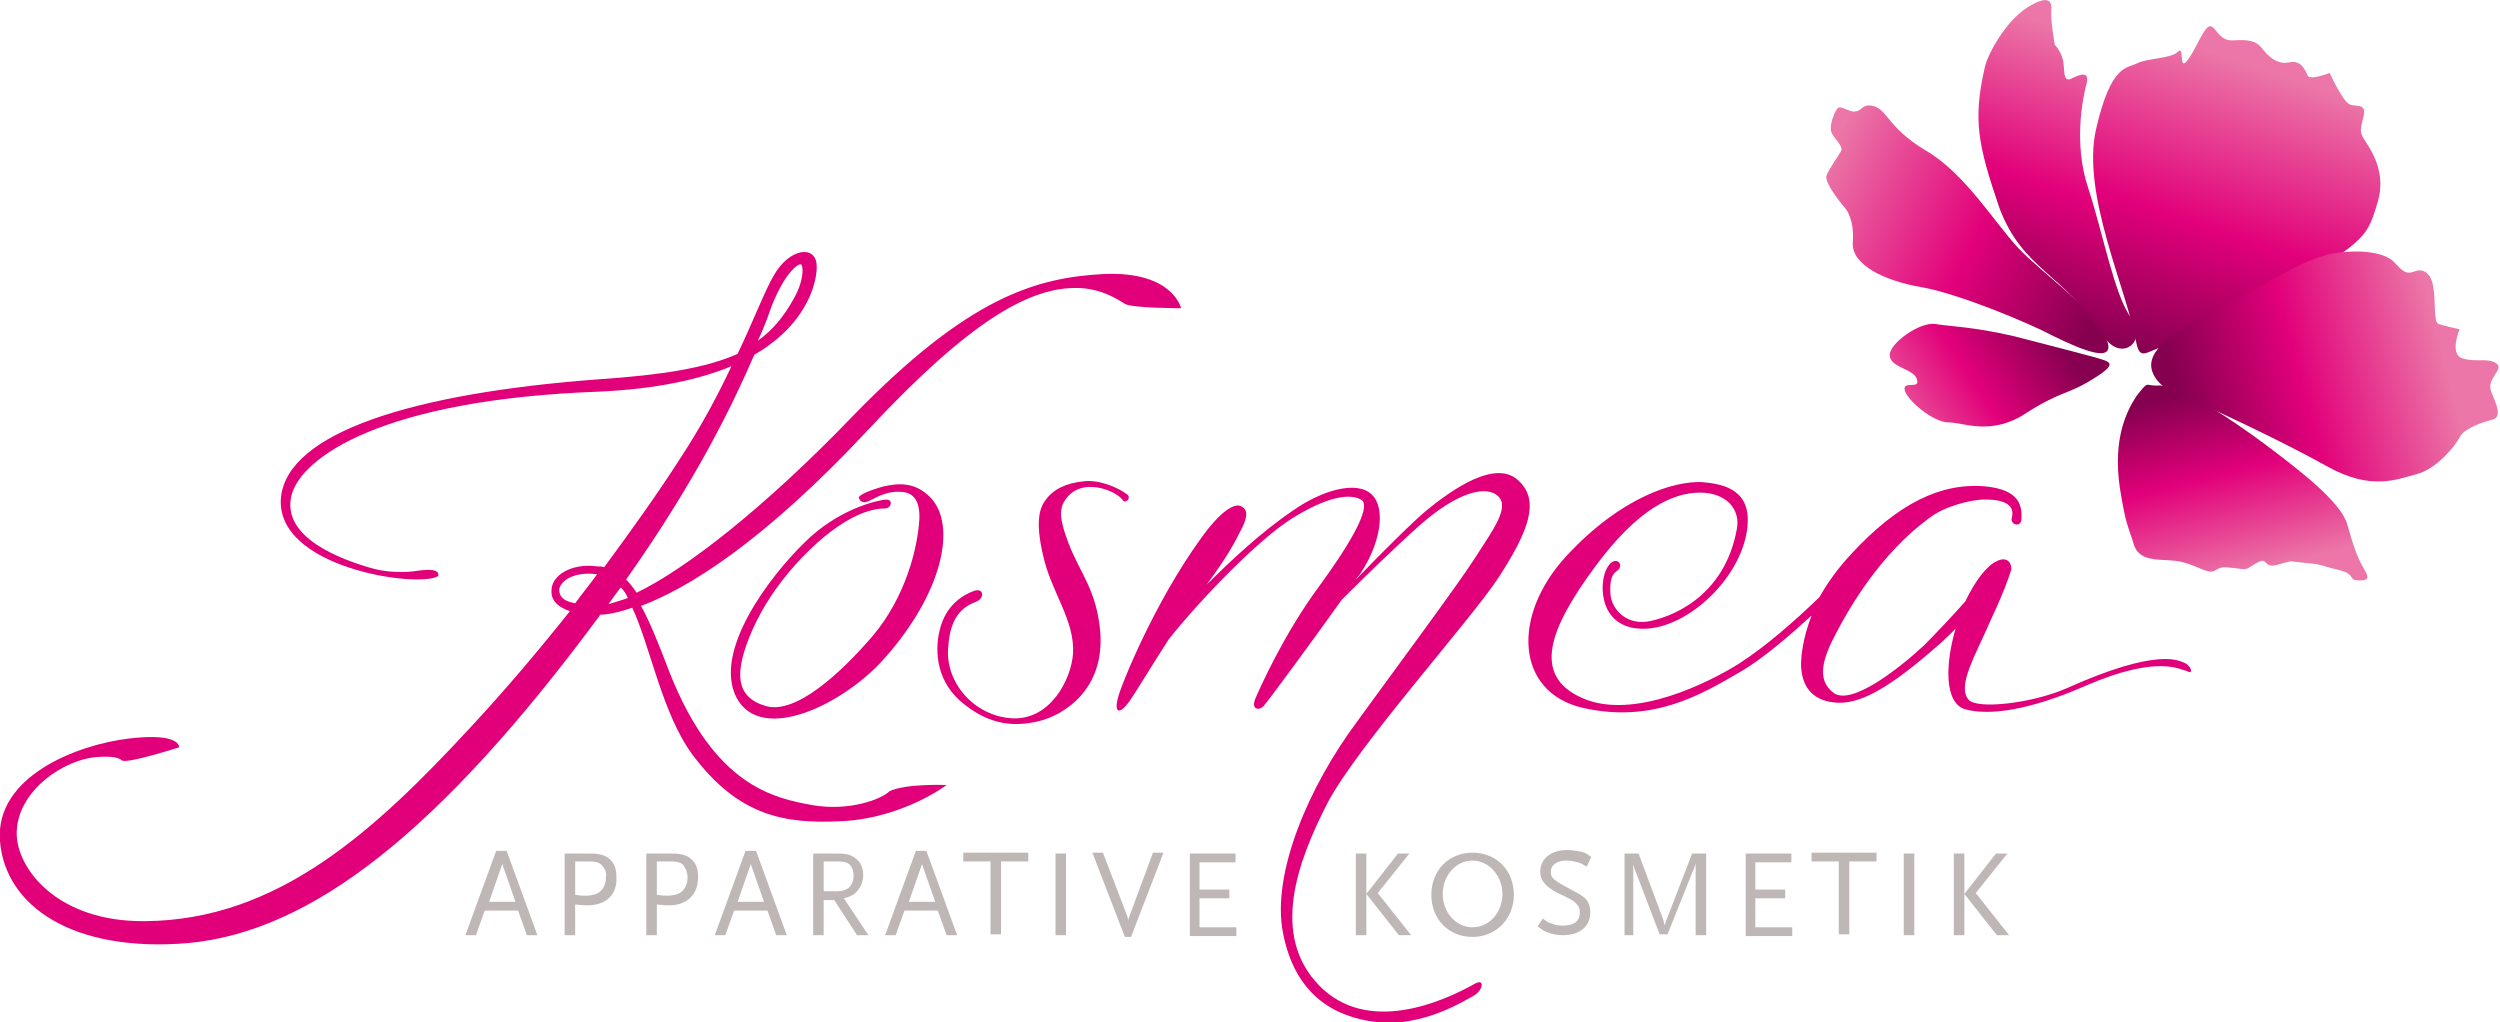 <?xml version="1.0" encoding="utf-8"?>
<!-- Generator: Adobe Illustrator 21.0.0, SVG Export Plug-In . SVG Version: 6.00 Build 0)  -->
<svg version="1.1" id="Ebene_1" xmlns="http://www.w3.org/2000/svg" xmlns:xlink="http://www.w3.org/1999/xlink" x="0px" y="0px"
	 viewBox="0 0 284.7 116.4" style="enable-background:new 0 0 284.7 116.4;" xml:space="preserve">
<style type="text/css">
	.st0{fill:#BFB7B6;}
	.st1{fill:#E2007A;}
	.st2{fill:url(#SVGID_1_);}
	.st3{fill:url(#SVGID_2_);}
	.st4{fill:url(#SVGID_3_);}
	.st5{fill:url(#SVGID_4_);}
	.st6{fill:url(#SVGID_5_);}
	.st7{fill:url(#SVGID_6_);}
</style>
<g>
	<path class="st0" d="M60,106.5l-1-2.8h-3.8l-1,2.8h-1.2l3.5-9.6h1.2l3.5,9.6H60z M57.2,98.4l-1.5,4.3h3L57.2,98.4z"/>
	<path class="st0" d="M66.9,103.1c-0.4,0-0.6,0-1.4-0.1v3.5h-1.2v-9.3h2.9c1.1,0,1.8,0.2,2.3,0.7c0.5,0.5,0.7,1.1,0.7,2
		C70.3,101.9,69,103.1,66.9,103.1z M68.5,98.5c-0.3-0.3-0.7-0.4-1.4-0.4h-1.6v3.8c0.6,0.1,0.9,0.1,1.2,0.1c0.5,0,0.9-0.1,1.2-0.2
		c0.7-0.3,1.1-1,1.1-1.9C69.1,99.4,68.9,98.9,68.5,98.5z"/>
	<path class="st0" d="M76.2,103.1c-0.4,0-0.6,0-1.4-0.1v3.5h-1.2v-9.3h2.9c1.1,0,1.8,0.2,2.3,0.7c0.5,0.5,0.7,1.1,0.7,2
		C79.5,101.9,78.2,103.1,76.2,103.1z M77.8,98.5c-0.3-0.3-0.7-0.4-1.4-0.4h-1.6v3.8c0.6,0.1,0.9,0.1,1.2,0.1c0.5,0,0.9-0.1,1.2-0.2
		c0.7-0.3,1.1-1,1.1-1.9C78.3,99.4,78.1,98.9,77.8,98.5z"/>
	<path class="st0" d="M88.4,106.5l-1-2.8h-3.8l-1,2.8h-1.2l3.5-9.6h1.2l3.5,9.6H88.4z M85.5,98.4l-1.5,4.3h3L85.5,98.4z"/>
	<path class="st0" d="M97.6,106.5l-2.6-4h-1.2v4h-1.2v-9.3h2.8c1.1,0,1.7,0.2,2.2,0.7c0.5,0.4,0.7,1.1,0.7,1.8
		c0,0.7-0.3,1.4-0.8,1.9c-0.4,0.4-0.7,0.5-1.4,0.7l2.8,4.2H97.6z M96.7,98.4c-0.3-0.2-0.5-0.3-1.4-0.3h-1.5v3.4h1.5
		c1.2,0,1.9-0.6,1.9-1.8C97.2,99.1,97,98.7,96.7,98.4z"/>
	<path class="st0" d="M107.8,106.5l-1-2.8h-3.8l-1,2.8h-1.2l3.5-9.6h1.2l3.5,9.6H107.8z M105,98.4l-1.5,4.3h3L105,98.4z"/>
	<path class="st0" d="M114,98.1v8.3h-1.2v-8.3h-3.1v-1h7.4v1H114z"/>
	<path class="st0" d="M120.2,106.5v-9.3h1.2v9.3H120.2z"/>
	<path class="st0" d="M128.8,106.7h-0.7l-3.7-9.6h1.2l2.8,7.3c0,0.1,0.1,0.3,0.1,0.5c0-0.2,0-0.3,0.1-0.5l2.7-7.3h1.2L128.8,106.7z"
		/>
	<path class="st0" d="M135.5,106.5v-9.3h5.2v1h-4.1v3.1h3.4v1h-3.4v3.3h4.2v1H135.5z"/>
	<path class="st0" d="M154.4,106.5v-9.3h1.2v9.3H154.4z M159.3,106.5l-3.7-4.7l3.6-4.6h1.3l-3.6,4.5l3.8,4.8H159.3z"/>
	<path class="st0" d="M167.7,106.7c-2.7,0-4.7-2-4.7-4.8c0-2.8,2-4.8,4.7-4.8s4.7,2,4.7,4.8C172.4,104.6,170.4,106.7,167.7,106.7z
		 M167.7,98c-1.9,0-3.4,1.7-3.4,3.8c0,2.1,1.5,3.8,3.4,3.8c1.9,0,3.4-1.7,3.4-3.8C171.1,99.7,169.5,98,167.7,98z"/>
	<path class="st0" d="M180.7,98.7c-0.5-0.3-0.7-0.4-1-0.5c-0.4-0.1-0.9-0.2-1.3-0.2c-1.1,0-1.8,0.5-1.8,1.3c0,0.7,0.4,1,2.3,2
		c0.6,0.3,1.1,0.6,1.5,0.9c0.5,0.4,0.7,1,0.7,1.7c0,1.6-1.2,2.6-3.1,2.6c-0.6,0-1.2-0.1-1.7-0.3c-0.4-0.1-0.6-0.3-1.2-0.7l0.6-0.9
		c0.5,0.4,0.7,0.5,1.1,0.6c0.4,0.2,0.9,0.2,1.3,0.2c1.1,0,1.8-0.5,1.8-1.4c0-0.3,0-0.5-0.1-0.7c-0.2-0.3-0.4-0.6-0.8-0.8
		c-0.2-0.1-0.7-0.4-1.6-0.8c-1.4-0.7-2-1.5-2-2.4c0-1.5,1.2-2.5,3.1-2.5c0.5,0,1.1,0.1,1.6,0.2c0.4,0.1,0.6,0.2,1.1,0.6L180.7,98.7z
		"/>
	<path class="st0" d="M193.1,106.5v-8.2c-0.1,0.5-0.2,0.6-0.4,1.1l-2.8,7H189l-2.6-6.8c-0.2-0.5-0.3-0.7-0.4-1.2v8.1H185v-9.3h1.6
		l2.8,7.5c0.1,0.4,0.1,0.4,0.2,0.7c0.1-0.4,0.1-0.5,0.2-0.7l2.9-7.5h1.6v9.3H193.1z"/>
	<path class="st0" d="M198.8,106.5v-9.3h5.2v1h-4.1v3.1h3.4v1h-3.4v3.3h4.2v1H198.8z"/>
	<path class="st0" d="M210.6,98.1v8.3h-1.2v-8.3h-3.1v-1h7.4v1H210.6z"/>
	<path class="st0" d="M216.8,106.5v-9.3h1.2v9.3H216.8z"/>
	<path class="st0" d="M222.5,106.5v-9.3h1.2v9.3H222.5z M227.4,106.5l-3.7-4.7l3.6-4.6h1.3l-3.6,4.5l3.8,4.8H227.4z"/>
</g>
<g>
	<path class="st1" d="M125.8,31.2c-7.8,0.4-15.5,2.6-28.7,16.2c-10,10.4-19,17.4-24.6,20.1c-0.4-0.6-0.8-1.1-1.2-1.5
		c8.2-11.6,12.3-20.3,14.6-25.6c6.4-3.7,7.2-8.8,7.1-10.2c-0.1-2.3-3.1-2-4.9,1.2c-1,1.7-2.2,4.9-4.1,8.9c-3.6,1.6-8.5,2.4-15.9,2.9
		c-21.3,1.6-35.3,6.1-36.1,13.4c-0.8,8.1,15.7,10.4,17.9,9c0.3-1.2-2.7-0.5-3.2-0.5c-1.5,0.1-3,0-4.4-0.4c-3.5-1-10.3-3.5-9.1-8.3
		c1.1-4.3,10.3-10.9,35-11.8c6.6-0.3,11.5-1.4,15.1-2.9c-1.5,3.2-3.4,6.8-5.9,10.6c-2.5,3.9-5.5,8.1-8.6,12.3
		c-0.2-0.1-0.5-0.1-0.8-0.1c-2.7-0.4-5.3,0.9-5.2,2.9c0,1.1,0.9,1.8,2.1,2.2c-3.5,4.4-7.3,8.9-11.2,13.1
		c-10.9,11.8-22,22.1-37.2,22.2c-10,0.1-14.6-6-14.6-10c0-4.8,5.4-8.5,9.3-8.7c1.8-0.1,2.3,0.1,2.7,0.4c0.6,0.4,6.5-1.5,6.5-1.5
		s0.2-1.7-5.7-1S-0.6,88.4,0,95.8s8.3,12.7,21.4,11.6c14.1-1.3,28.7-12.7,46.9-37.3c0,0,0,0,0-0.1c0.8,0,2-0.2,3.7-0.8
		c2.1,4.5,3.4,12.1,6.9,16.8c5.2,6.9,10.4,7.9,17.2,7.5c6.8-0.4,11.7-4.1,11.7-4.1s-4.6-0.2-6.5,0.7c-0.9,0.9-4.5,2.3-8.7,1.6
		c-4.5-0.8-11.2-2.2-16.3-15c-1.3-3.4-2.3-5.9-3.3-7.7c5.1-1.9,13.7-7,26-20.2c11.6-12.4,18.4-16.2,23.9-16c2.6,0.1,4.4,1.3,5.2,1.8
		c0.8,0.5,6.4,0.5,6.4,0.5S133.6,30.9,125.8,31.2z M87.9,34.8c1.6-4,3.1-4.8,3.3-4.7c0.3,0.1,0.4,1.8-0.8,3.9
		c-1.1,2-2.4,3.6-4.1,4.8C87.2,36.9,87.6,35.6,87.9,34.8z M63.7,67.4c-0.2-1,1.4-2.4,4.3-2c-0.8,1.1-1.7,2.2-2.5,3.3
		C64.4,68.5,63.8,68.1,63.7,67.4z M69.3,68.8c0.5-0.7,0.9-1.3,1.4-1.9c0.3,0.3,0.6,0.7,0.8,1.2C70.7,68.4,69.9,68.6,69.3,68.8z"/>
</g>
<g>
	<path class="st1" d="M100.8,57.9c0.7,0,1-1.1,0-1c-1,0.1-5.4,1.1-9.2,4.9c-3.9,3.8-10.5,12.4-7.7,17.7c2.9,5.3,12.3,0.6,16.8-4.5
		c6.6-7.4,8.3-15.1,5.3-18.3c-1.9-2-4-1.6-5.4-1.3c-1.5,0.4-2.9,1-2.8,1.3c0.1,0.3,0.3,0.5,0.7,0.5c0.7-0.1,1.9-1.2,3.8-1.2
		c1.1,0,2.5,0.3,2.4,3.1c-0.2,3.4-1.6,8.9-5.3,13.3c-3.7,4.3-8.8,9-12.2,8c-3.4-1-3.7-3.7-1.5-8.7c2.4-5.4,6.5-9.2,8.2-10.6
		S98.3,57.9,100.8,57.9z"/>
</g>
<g>
	<path class="st1" d="M111.4,68.4c0.7-0.4,0.6-1.5-0.5-1.1c-1.1,0.4-3.2,1.5-3.9,4.5c-0.6,2.5-0.3,6,2.8,8.4c3,2.4,5.8,2.6,8.6,1.9
		c2.8-0.7,7.4-3.6,6.9-10.1c-0.4-4.8-2.3-6.7-3.6-10.1c-1-2.6-1.1-3.8-0.5-4.8c1.8-3,6-1.2,6.7-0.1c0.3,0.4,1.1-0.4,0.3-0.8
		c-0.5-0.4-2.7-1.6-4.7-1.4c-2.2,0.2-3.6,1-4.4,2.1c-0.6,0.8-1.3,2.2-0.3,6.4c0.9,4.1,3.6,7.3,3.4,11.1c-0.2,3-2.6,7.6-6.9,7.4
		c-4.3-0.2-7.8-4.1-7.3-8.3C108.3,69.2,110.7,68.8,111.4,68.4z"/>
</g>
<g>
	<path class="st1" d="M170.7,65.7c3.3-5.1,4.7-8.6,2.3-10.9c-2.2-2.2-6.2-0.2-10.4,3.2c-1.6,1.3-5.2,4.9-8.2,8
		c0.1-0.2,0.3-0.4,0.4-0.5c2.4-3.5,3.1-7.6,1.4-9.2c-1.7-1.6-5.6-0.5-8.9,1.8c-3.7,2.5-7.2,5.8-9.9,8.5c2.3-3.1,3.2-4.8,3.8-6
		c0.7-1.3,1.2-2.6,0-3c-0.6-0.2-2.1,0.4-4.5,3.8c-5.2,7.2-9,16.5-9.4,18.1s0.1,2,1.3,0.4c0.7-1,2.5-4,4.5-7.1
		c3.4-4.3,10.2-11.4,14.1-13.8c3.7-2.3,6.4-2.9,7.8-2.1s-1.8,5.8-4.8,9.9c-4,5.4-6.8,11.7-7.3,12.9c-0.4,1.2,0.6,1.2,1,0.7
		c0.4-0.4,5.7-7.6,8.9-12.1c2.6-2.6,6.2-6.1,8.9-8.5c4.2-3.7,7.5-4.6,8.9-3.3c1.4,1.3-0.7,4-2.6,7c-1.9,3-10,13.9-13.4,18.6
		c-5.6,7.5-9.8,17.4-8.5,24.1c1.3,6.8,5.5,9.6,10.7,10.2s10.1-2.5,11-3c1-0.5,1.4-2,0.2-1.4c-3.7,2.1-12.3,5.9-17.8,0.2
		c-5.5-5.7-2.5-14,1-20.8C154.7,84.8,167.6,70.5,170.7,65.7z"/>
</g>
<g>
	<path class="st1" d="M248.8,75.5c-0.6-0.2-2.8-1.9-13.5,2.9c-3.9,1.7-10.1,2.4-11.1,1.3c-1.4-1.6,0.8-5.1,2.6-9.3
		c1.5-3.2,1.9-4.5,2.2-5.4c0.2-0.5-0.2-1.8-1.6-1.1c-1.1,0.5-2.4,2.1-3.6,4.6c-1.6,1.8-3.4,3.7-4.7,5c-2.9,2.7-8.3,6.9-10.3,5.4
		s-1.2-4,0.3-6.8c1.5-2.9,5.1-9.1,10.6-13.1c1.8-1.4,4.6-2,5.9-2.1c2-0.1,4,0.3,3.5,2.1c-0.2,0.8,1.1,1.1,1.1,0.1
		c0.1-1.6-0.3-3.3-4-3.7c-5.2-0.5-10.1,2-15.3,7.6c-1.6,1.7-2.8,3.4-3.7,5c-2.9,2.8-6.1,5.6-9.2,7.6c-3.2,2-11.9,6.5-17.8,3.9
		c-5.9-2.6-3.6-8.1,1.4-14.9s9-8.5,12-8.5s4.6,1.9,4.2,4.1c-1.4,7.9-7.7,10.2-10.3,10.6c-2.6,0.3-4-1.7-4.1-3.1
		c-0.2-3,1-2.4,1.1-3.2c0.1-0.6-0.8-1.1-1.5,0.2c-1,1.8-0.9,7.1,4.4,6.9c5-0.2,11-5.9,11.6-11.6c0.4-4-2.3-4.9-5.3-5.1
		c-3-0.1-9,1.6-15.3,8.4c-6.3,6.8-5.8,15.5,1.8,17.3c7.9,1.8,13.4-1.4,18-4.1c2.6-1.5,5.8-4.3,8.1-6.4c-1,2.6-1.2,4.6-1.2,5.7
		c0.1,2.1,1,3.9,3.8,4.2c2.7,0.3,6-1.4,11.8-6.5c0.7-0.6,1.4-1.3,2-1.9c-1.2,4.1-1.3,8.6,1.2,9.2c2.7,0.7,7.2,0.1,13.6-2.7
		c8.3-3.6,10.8-1.8,11.5-1.7C249.9,76.9,249.5,75.8,248.8,75.5z"/>
</g>
<g>
	
		<linearGradient id="SVGID_1_" gradientUnits="userSpaceOnUse" x1="240.163" y1="32.733" x2="224.413" y2="35.233" gradientTransform="matrix(1.373 -0.5 0.342 0.94 -107.19 127.072)">
		<stop  offset="0" style="stop-color:#860050"/>
		<stop  offset="0.457" style="stop-color:#E2007A"/>
		<stop  offset="1" style="stop-color:#EB76A7"/>
	</linearGradient>
	<path class="st2" d="M238.6,43c-3.1,2-3.7,1.4-7.8,4c-4,2.7-7.2,1.1-8.9,1.1c-1.8,0-4.8-2.6-5-3.7c-0.2-1.1,1.8,0,1.4-1.2
		c-0.3-1.2-3-1.3-3.1-2.7c-0.1-1.4,3.5-3.9,5.2-3.6c1.8,0.3,4.3,0.3,9,1.4c4.7,1.2,7.7,2,9.2,2.4C240.2,41.2,241.3,41.3,238.6,43z"
		/>
	
		<linearGradient id="SVGID_2_" gradientUnits="userSpaceOnUse" x1="250.782" y1="43.44" x2="250.782" y2="64.868" gradientTransform="matrix(0.969 -0.246 0.246 0.969 -2.474 63.911)">
		<stop  offset="0" style="stop-color:#860050"/>
		<stop  offset="0.457" style="stop-color:#E2007A"/>
		<stop  offset="1" style="stop-color:#EB76A7"/>
	</linearGradient>
	<path class="st3" d="M245.8,43.9c3-0.1,11,5.8,13.2,7.5c2.9,2.2,7.6,5.8,8.3,8.3s1.1,3.6,1.7,4.7s1.1,1.7-0.3,1.7s-0.3-0.7-2.4-1.2
		c-2.1-0.5-1.6-0.6-3.8-0.8s-1.2-0.3-3.1,0.2c-1.8,0.5-1-1-2.4-0.2c-1.4,0.8-0.9,0.8-2.5,0.6s-1.6-0.1-2.3,0.3s-1.8-0.5-3.7-1
		c-2-0.5-4.8,0.3-5.5-2c-0.7-2.3-0.9-2.1-1.6-6.5c-0.8-5.6,0.8-8.7,1.9-10.4C244.8,43.2,244.2,44,245.8,43.9z"/>
	
		<linearGradient id="SVGID_3_" gradientUnits="userSpaceOnUse" x1="241.738" y1="30.957" x2="214.944" y2="7.991" gradientTransform="matrix(0.969 -0.246 0.246 0.969 -2.474 63.911)">
		<stop  offset="0" style="stop-color:#860050"/>
		<stop  offset="0.457" style="stop-color:#E2007A"/>
		<stop  offset="1" style="stop-color:#EB76A7"/>
	</linearGradient>
	<path class="st4" d="M212.7,12c2.3,0,1.8,2.3,6.7,5.2c4.4,2.6,7.7,8.1,10.4,11c2.7,2.9,8.5,6.8,10,10.2c1.5,3.3-2.8,1.4-5.9-0.1
		c-3-1.6-11-4.9-15.1-5.6c-4.1-0.7-8-2.5-7.8-5.1c0.2-2.6-0.8-3.8-0.8-3.8s-2.5-2.9-2.2-3.8c0.3-0.8,1.2-2,1.6-2.7
		c0.5-0.7-1-1.6-1.1-2.5s0.5-2.2,0.8-2.5s1.4,0.5,1.9,0.4C211.9,12.7,212,12.1,212.7,12z"/>
	
		<linearGradient id="SVGID_4_" gradientUnits="userSpaceOnUse" x1="232.575" y1="30.221" x2="250.158" y2="3.036" gradientTransform="matrix(0.969 -0.246 0.246 0.969 -2.474 63.911)">
		<stop  offset="0" style="stop-color:#860050"/>
		<stop  offset="0.457" style="stop-color:#E2007A"/>
		<stop  offset="1" style="stop-color:#EB76A7"/>
	</linearGradient>
	<path class="st5" d="M226,7.8c0.4-1.9,2.6-5.5,4.8-6.9c2.2-1.4,2.9-1,2.8,0.2s0.4,4,0.4,4s0.9,0.9,1,2.2c0.1,1.3,0.1,2.1,1,1.6
		c1-0.5,2-0.8,1.6,0.7c-0.4,1.5-1.5,6.7,0.2,11.8c1.7,5.2,3,12.3,4.9,14.8c2,2.5-1.1,5.3-3.2,2c-4.6-7.2-9.1-7.4-11.8-14.5
		C225.2,16.4,224.7,13.6,226,7.8z"/>
	
		<linearGradient id="SVGID_5_" gradientUnits="userSpaceOnUse" x1="247.565" y1="39.573" x2="266.566" y2="10.198" gradientTransform="matrix(0.969 -0.246 0.246 0.969 -2.474 63.911)">
		<stop  offset="0" style="stop-color:#860050"/>
		<stop  offset="0.457" style="stop-color:#E2007A"/>
		<stop  offset="1" style="stop-color:#EB76A7"/>
	</linearGradient>
	<path class="st6" d="M243.3,39.1c-1.1-6.2-6.3-17-4.6-24.4s3.5-6.9,4.7-7.5c1.2-0.6,3.8-0.5,4.6-1.3s0.1,2.1,1,1.1s1.9-3.8,2.6-4
		c0.7-0.2,1,1.7,2.7,1.6s2.6,0,3.3,0.9s1.7,1.9,3.1,1.6c1.4-0.3,1.8,0.9,2.1,1.5c0.3,0.6,2.5-0.3,2.5-0.3s1.5,3.3,2.3,3.6
		c0.9,0.3,2-0.2,1.5,1.6s-0.2,1.8,0.6,3.1s1.9,3.5,1.1,6.3s-1.2,3.7-3.5,5.5c-2.3,1.8-19.2,10.5-21.1,11.1
		C244.4,40.1,243.7,41,243.3,39.1z"/>
	
		<linearGradient id="SVGID_6_" gradientUnits="userSpaceOnUse" x1="247.57" y1="45.066" x2="277.713" y2="45.544" gradientTransform="matrix(0.964 -0.267 0.267 0.964 -1.971 69.868)">
		<stop  offset="0" style="stop-color:#860050"/>
		<stop  offset="0.457" style="stop-color:#E2007A"/>
		<stop  offset="1" style="stop-color:#EB76A7"/>
	</linearGradient>
	<path class="st7" d="M245.1,42.3c-0.8-2.3,2.3-4.6,7.9-7.4s9.1-5.3,12.5-6c3.4-0.6,6.1-0.1,7.1,0.9c1,1.1,1.4,1.5,2.4,1.1
		c1-0.4,1.9,0.3,2.1,1.8c0.3,1.5,0,4,0.6,4.2c0.6,0.2,2.4,0.6,2.4,0.6s-1.2,2.8,0.3,3.3c1.5,0.5,3-0.1,3.9,0.6
		c0.9,0.7-1.2,1.7-0.6,3.2s1.3,2.9,0.1,3.2c-1.2,0.3-3.2,1-3.7,2c-0.5,1-2.6,3.6-4.9,4.2s-5.2,1.9-10.2-0.9s-14.1-7.1-15.7-7.6
		C247.9,45,245.7,44.1,245.1,42.3z"/>
</g>
</svg>
